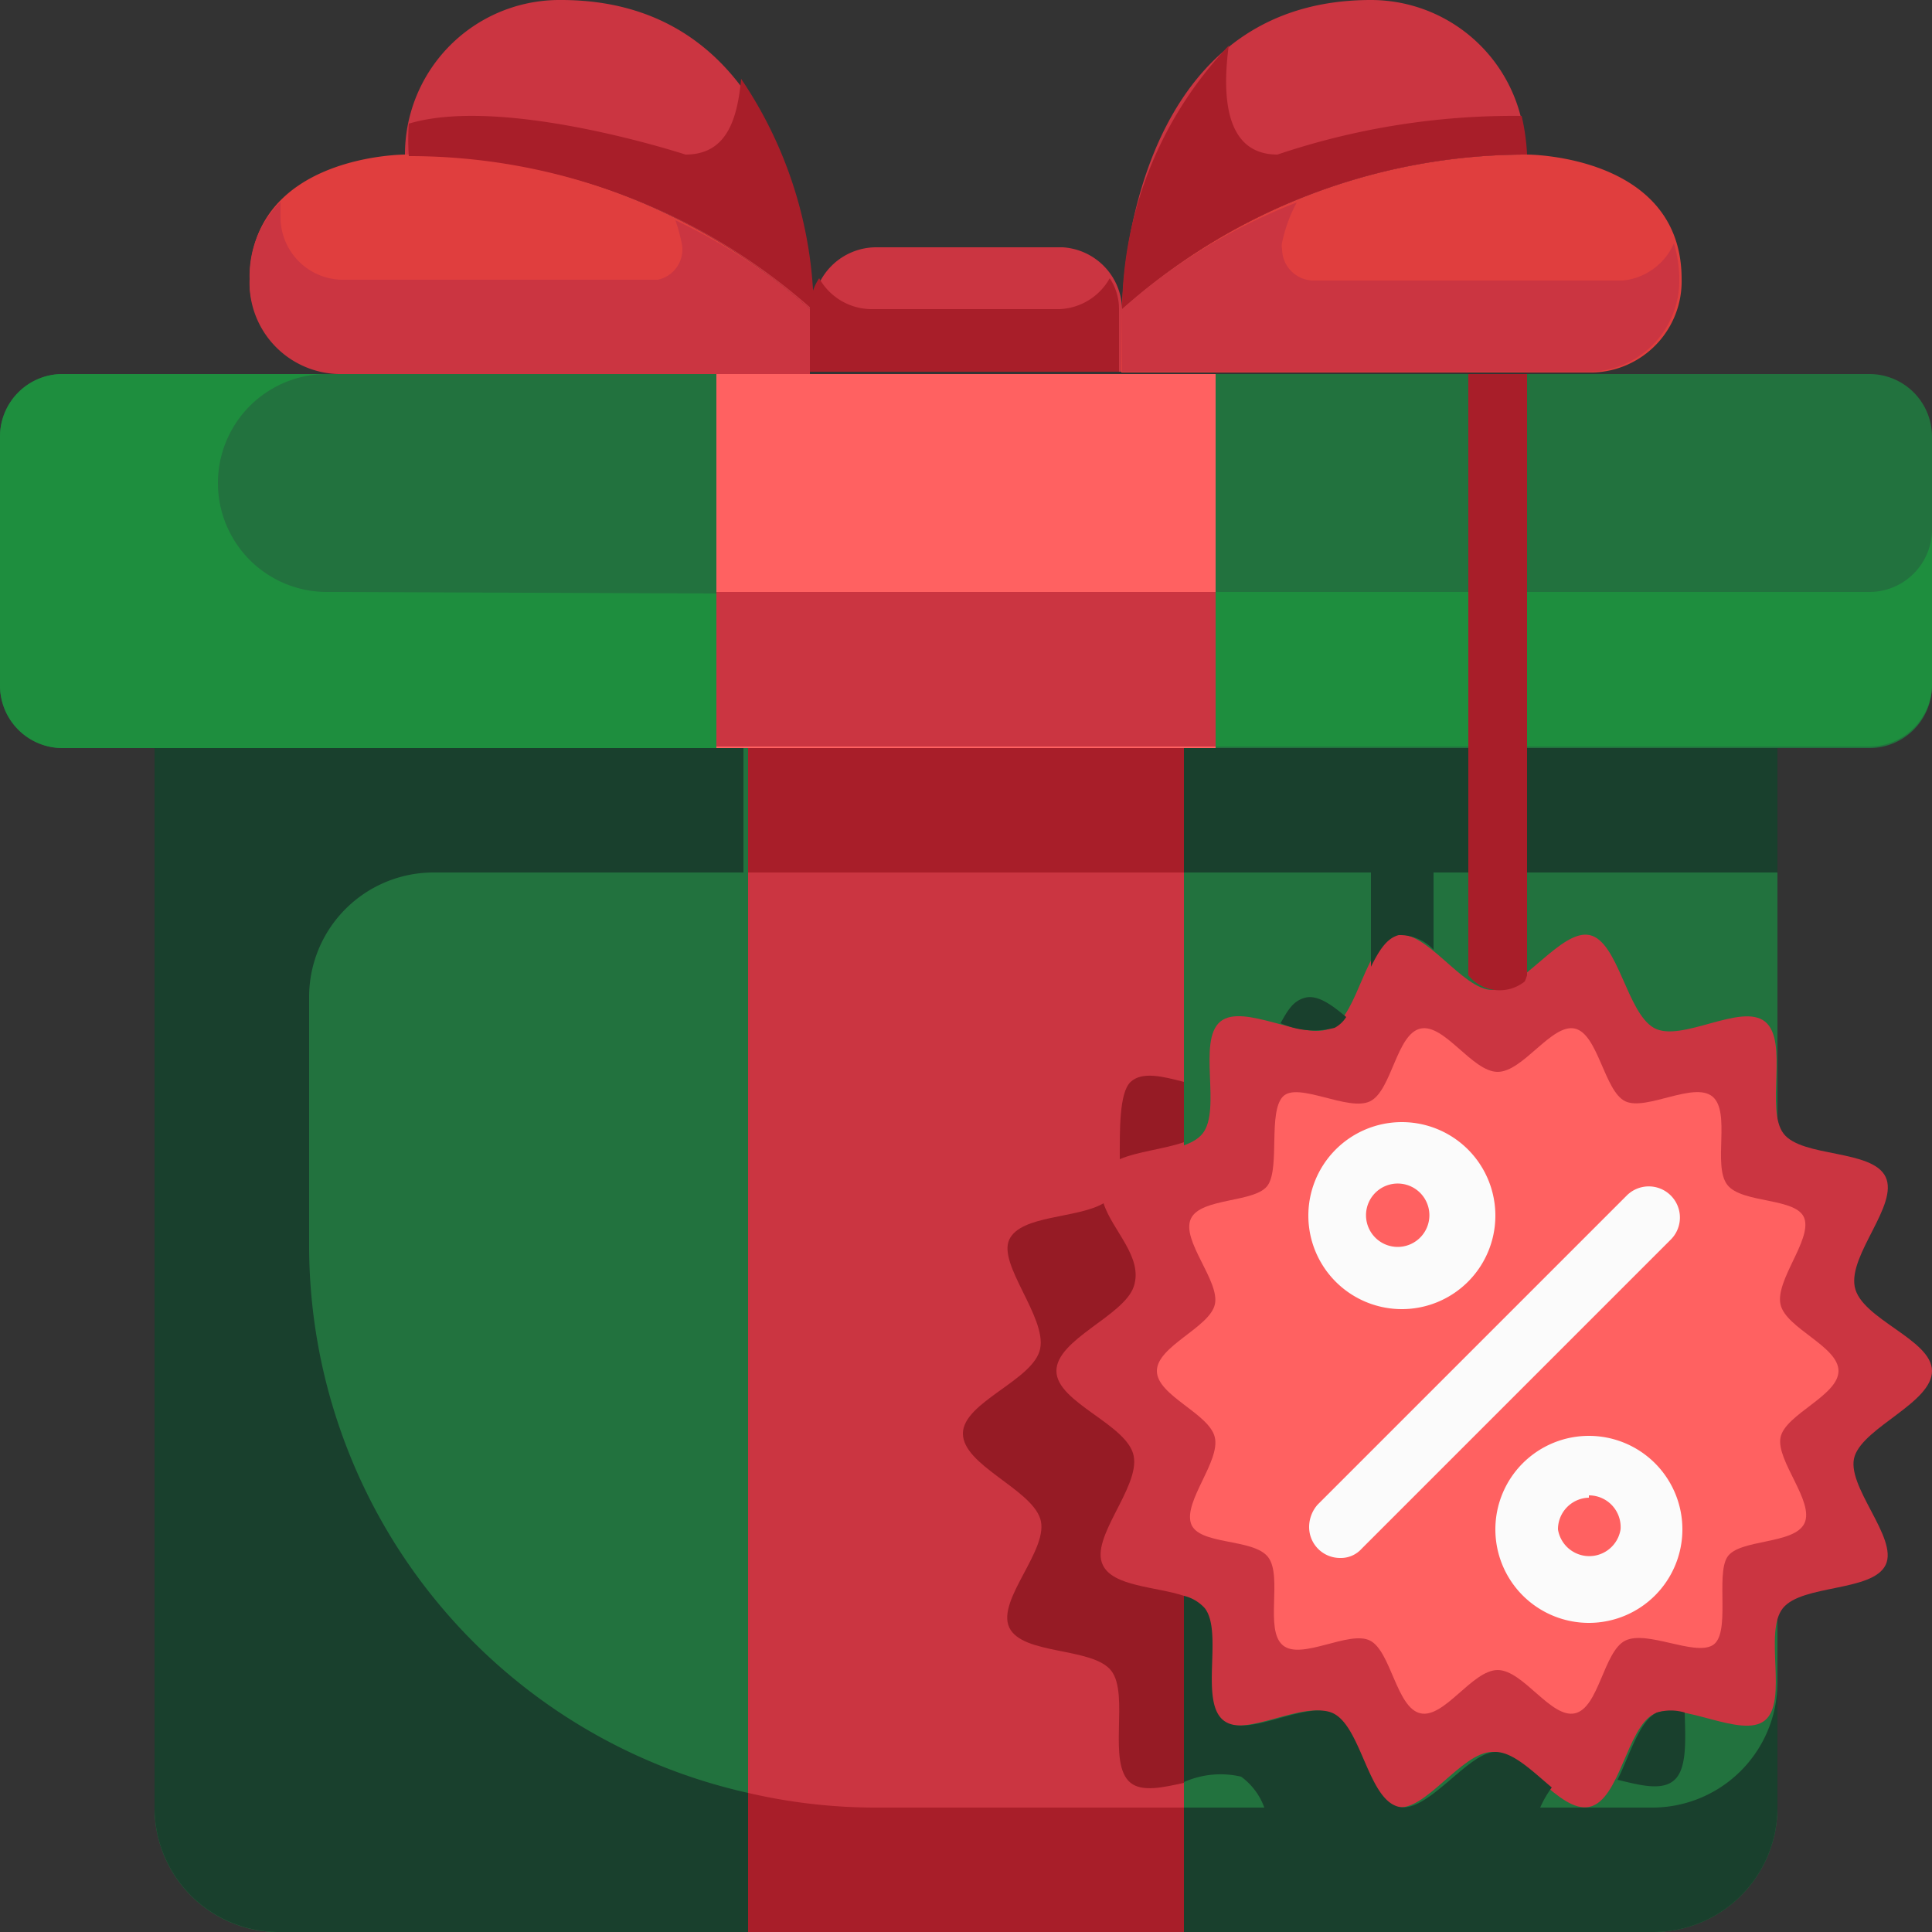 <svg id="Layer_1" data-name="Layer 1" xmlns="http://www.w3.org/2000/svg" viewBox="0 0 25 25"><rect x="0" y="0" width="25" height="25" fill="#333333" stroke="none"/><defs><style>.cls-1{fill:#22723e;}.cls-2{fill:#cb3541;}.cls-3{fill:#a81e29;}.cls-4{fill:#e03e3e;}.cls-5{fill:#ff6161;}.cls-6{fill:#fbfbfb;}.cls-7{fill:#19402d;}.cls-8{fill:#1e8e3e;}.cls-9{fill:#961b25;}</style></defs><path class="cls-1" d="M15.73,9.68H23V23.39A1.61,1.61,0,0,1,21.37,25H15.32V9.68Z"/><path class="cls-1" d="M9.68,9.68V25h-6A1.61,1.61,0,0,1,2,23.39V9.68Z"/><path class="cls-1" d="M9.27,4.84V9.68H.81A.81.81,0,0,1,0,8.87V5.65a.81.81,0,0,1,.81-.81Z"/><path class="cls-1" d="M25,8.87a.81.81,0,0,1-.81.81H15.73V4.84h8.46a.81.81,0,0,1,.81.81"/><path class="cls-2" d="M14.52,4v.81h-4V4a.82.82,0,0,1,.81-.8h2.42A.82.82,0,0,1,14.52,4Z"/><path class="cls-3" d="M13.71,4H11.29a.78.78,0,0,1-.69-.4.72.72,0,0,0-.12.4v.81h4V4a.72.72,0,0,0-.12-.4A.78.78,0,0,1,13.71,4Z"/><path class="cls-4" d="M10.48,4v.81h-6A1.18,1.18,0,0,1,3.23,3.68V3.63C3.23,2,5.24,2,5.24,2A7.85,7.85,0,0,1,10.48,4Z"/><path class="cls-2" d="M7.26,0c3.22,0,3.22,4,3.22,4A7.85,7.85,0,0,0,5.24,2,2,2,0,0,1,7.26,0Z"/><path class="cls-2" d="M14.52,4s0-4,3.22-4a2,2,0,0,1,2,2A7.85,7.85,0,0,0,14.52,4Z"/><path class="cls-4" d="M14.52,4a7.85,7.85,0,0,1,5.24-2s2,0,2,1.61a1.18,1.18,0,0,1-1.15,1.21h-6.1Z"/><path class="cls-2" d="M9.68,9.68h5.64V25H9.68Z"/><path class="cls-5" d="M15.73,4.84V9.68H9.27V4.84h6.46Z"/><path class="cls-2" d="M25,17.74c0,.41-.87.72-1,1.1s.57,1.06.4,1.41-1.08.25-1.33.56.07,1.2-.23,1.45-1.09-.26-1.44-.08-.44,1.11-.83,1.2-.86-.71-1.26-.71-.88.8-1.25.71-.48-1-.83-1.2-1.13.33-1.44.08,0-1.13-.24-1.45-1.15-.2-1.32-.56.48-1,.4-1.41-1-.69-1-1.1.87-.71,1-1.09-.57-1.06-.4-1.42,1.08-.25,1.33-.56-.07-1.2.23-1.45,1.09.26,1.44.08.44-1.11.83-1.2.86.71,1.25.71.89-.79,1.26-.71.48,1,.83,1.2,1.13-.33,1.44-.08,0,1.14.24,1.45,1.15.2,1.32.56-.48,1-.4,1.42,1,.68,1,1.09"/><path class="cls-5" d="M23.79,17.74c0,.32-.69.56-.75.86s.44.83.31,1.11-.85.2-1,.44.05,1-.19,1.14-.85-.2-1.13-.06-.34.87-.65.94-.67-.56-1-.56-.69.63-1,.56-.38-.8-.65-.94-.89.26-1.13.06,0-.89-.19-1.14-.91-.15-1-.44.38-.8.31-1.11-.75-.54-.75-.86.68-.56.75-.86-.44-.83-.31-1.11.85-.2,1-.44,0-.94.19-1.14.85.2,1.13.06.34-.87.65-.94.67.56,1,.56.7-.63,1-.56.38.81.65.94.89-.26,1.13-.06,0,.89.19,1.14.91.16,1,.44-.38.8-.31,1.11S23.79,17.42,23.79,17.74Z"/><path class="cls-6" d="M20.56,21a1.21,1.21,0,1,1,1.21-1.21A1.21,1.21,0,0,1,20.56,21Zm0-1.62a.41.41,0,0,0-.4.41.41.41,0,0,0,.81,0A.41.41,0,0,0,20.56,19.35Z"/><path class="cls-6" d="M18.15,16.94a1.21,1.21,0,1,1,1.2-1.21A1.21,1.21,0,0,1,18.15,16.94Zm0-1.62a.41.41,0,1,0,0,.81.41.41,0,0,0,0-.81Z"/><path class="cls-6" d="M17.34,20.16a.4.4,0,0,1-.4-.4.44.44,0,0,1,.11-.29l4-4a.4.4,0,0,1,.57.57l-4,4A.36.36,0,0,1,17.34,20.16Z"/><path class="cls-7" d="M23,11.29V9.68H15.32v1.61Z"/><path class="cls-7" d="M21.37,23.39H15.32V25h6.05A1.61,1.61,0,0,0,23,23.39V21.77A1.62,1.62,0,0,1,21.37,23.39Z"/><path class="cls-7" d="M4,16.13V12.9a1.61,1.61,0,0,1,1.62-1.61h4V9.68H2V23.39A1.61,1.61,0,0,0,3.63,25H9.68V23.2A7.26,7.26,0,0,1,4,16.13Z"/><path class="cls-3" d="M11.29,23.39a7.3,7.3,0,0,1-1.61-.19V25h5.64V23.39Z"/><path class="cls-3" d="M9.68,9.68h5.64v1.61H9.68Z"/><path class="cls-8" d="M4.23,7.66a1.41,1.41,0,0,1,0-2.82H.81A.81.81,0,0,0,0,5.65V8.87a.81.81,0,0,0,.81.81H9.27v-2Z"/><path class="cls-8" d="M25,6.85a.81.81,0,0,1-.81.81H15.73v2h8.46A.81.81,0,0,0,25,8.87"/><path class="cls-2" d="M9.27,7.66v2h6.46v-2Z"/><path class="cls-3" d="M8.87,2S6.52,1.23,5.29,1.6a3,3,0,0,0,0,.42,7.85,7.85,0,0,1,5.24,2,5.45,5.45,0,0,0-.94-3C9.54,1.57,9.39,2,8.87,2Z"/><path class="cls-3" d="M16.53,2c-.67,0-.72-.74-.63-1.41A5,5,0,0,0,14.52,4a7.85,7.85,0,0,1,5.24-2,2.74,2.74,0,0,0-.07-.5A9.58,9.58,0,0,0,16.53,2Z"/><path class="cls-2" d="M8.82,3.14a.4.4,0,0,1-.31.48H4.44a.81.81,0,0,1-.81-.81V2.61a1.35,1.35,0,0,0-.4,1A1.18,1.18,0,0,0,4.38,4.84h6.1V4A7.32,7.32,0,0,0,8.74,2.85,2.45,2.45,0,0,1,8.82,3.14Z"/><path class="cls-2" d="M21,3.63H17a.41.41,0,0,1-.41-.41.19.19,0,0,1,0-.08,1.91,1.91,0,0,1,.19-.52A7.43,7.43,0,0,0,14.52,4v.81h6a1.18,1.18,0,0,0,1.21-1.16V3.63a1.59,1.59,0,0,0-.07-.48A.81.81,0,0,1,21,3.63Z"/><path class="cls-3" d="M19.76,12.62V4.84H19v7.78a.52.52,0,0,0,.73.08A.6.6,0,0,0,19.76,12.62Z"/><path class="cls-9" d="M14.27,20.25c-.17-.35.48-1,.4-1.41s-1-.69-1-1.1.87-.71,1-1.09-.28-.73-.39-1.08c-.34.2-1.07.15-1.22.47s.48,1,.4,1.41-1,.69-1,1.1.87.71,1,1.1-.57,1.05-.4,1.41,1.08.25,1.32.56-.06,1.2.25,1.45c.15.12.42.06.69,0V20.65c-.36-.12-.92-.12-1.05-.4Z"/><path class="cls-7" d="M18.1,23.38c-.39-.09-.48-1-.83-1.2s-1.13.33-1.44.08,0-1.14-.24-1.45a.53.53,0,0,0-.27-.16v2.41a1.17,1.17,0,0,1,.74-.07.85.85,0,0,1,.3.4c.15.33.28.74.53.8s.86-.71,1.26-.71.88.79,1.25.71.38-.47.53-.8a1.35,1.35,0,0,1,.15-.26c-.25-.21-.5-.46-.73-.46C19,22.67,18.47,23.47,18.1,23.38Z"/><path class="cls-7" d="M21.8,22.16a.63.63,0,0,0-.36,0c-.23.11-.35.55-.51.87.29.07.58.15.74,0S21.81,22.52,21.8,22.16Z"/><path class="cls-7" d="M17.27,13.3a.4.4,0,0,0,.15-.14c-.19-.16-.37-.29-.53-.25s-.23.17-.32.33A1.06,1.06,0,0,0,17.27,13.3Z"/><path class="cls-7" d="M18.1,12.1a.6.6,0,0,1,.45.19V9.68h-.81v2.83C17.84,12.31,17.94,12.14,18.1,12.1Z"/><path class="cls-9" d="M15.32,14c-.27-.07-.54-.14-.69,0s-.14.64-.14,1c.23-.1.57-.13.83-.22Z"/></svg>